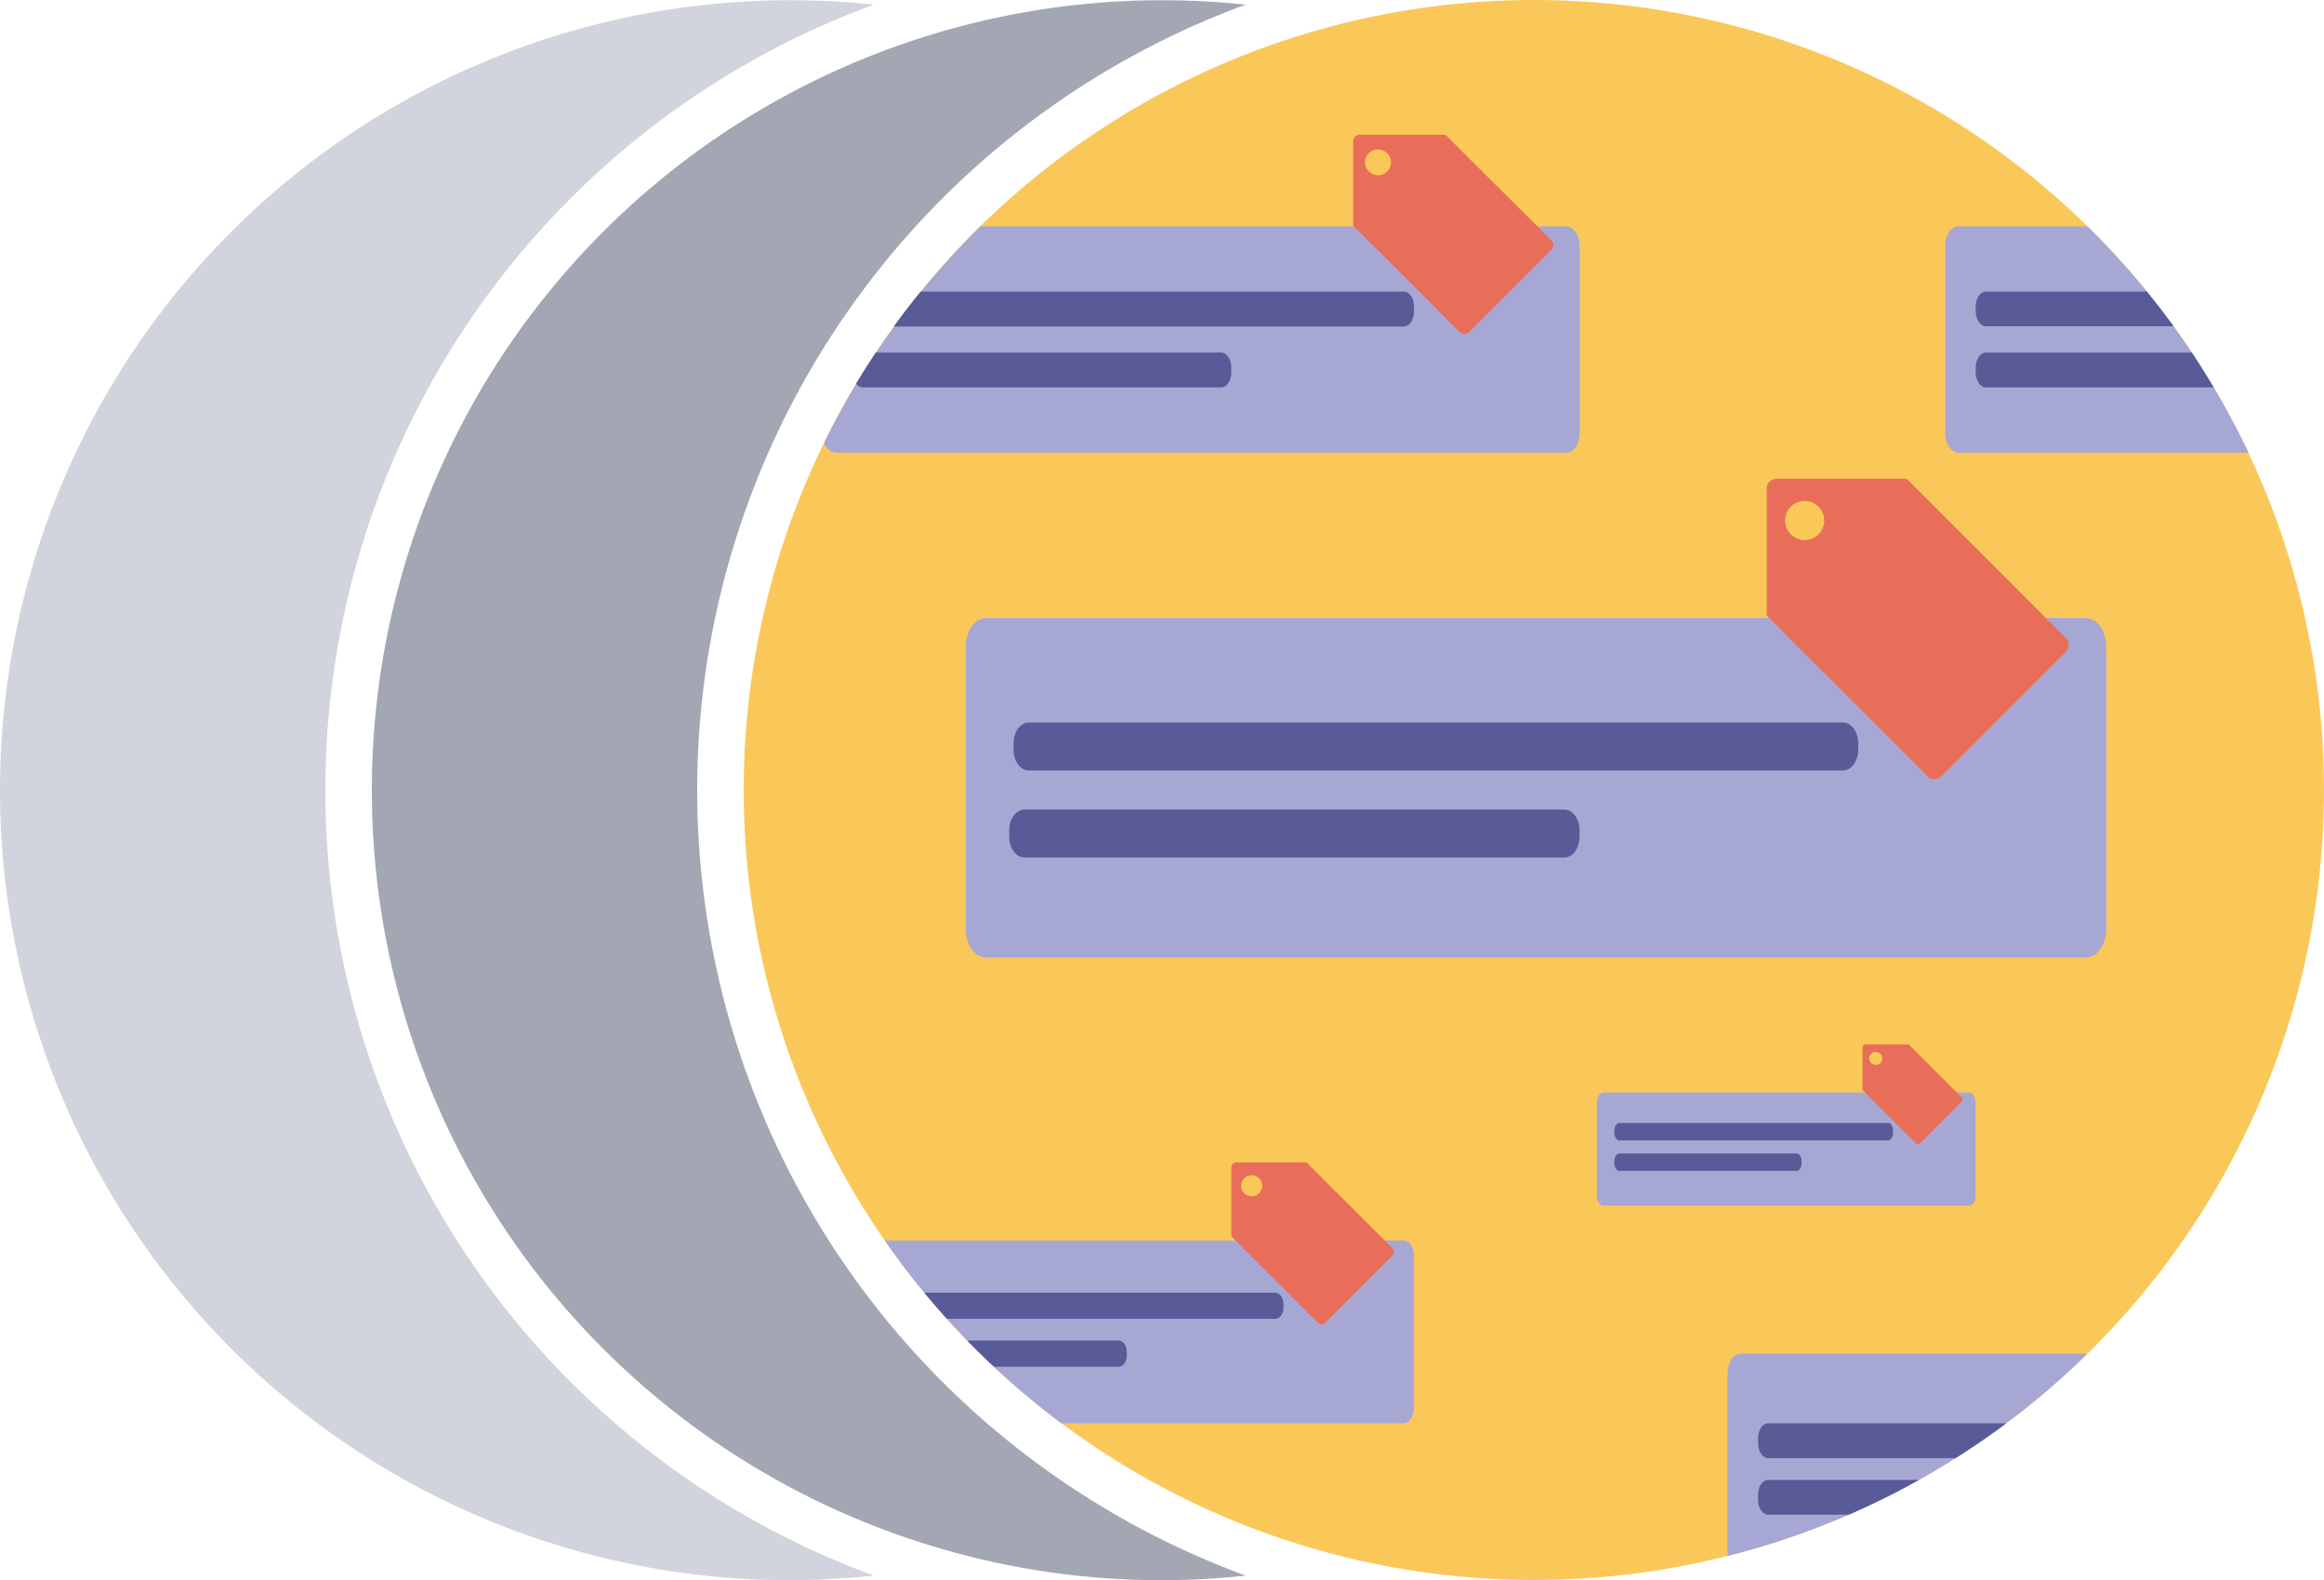 <svg xmlns="http://www.w3.org/2000/svg" viewBox="0 0 500 340"><defs><style>.cls-1{fill:#d1d4dc;}.cls-1,.cls-2,.cls-4,.cls-5,.cls-6{fill-rule:evenodd;}.cls-2{fill:#a2a7b3;}.cls-3{fill:#fac859;}.cls-4{fill:#a7a7d3;}.cls-5{fill:#585b97;}.cls-6{fill:#e86e59;}</style></defs><g id="Ebene_5" data-name="Ebene 5"><path class="cls-1" d="M823,357A180.07,180.07,0,0,1,941,188a173.12,173.12,0,0,0-18-.95,170,170,0,0,0,0,340,173.12,173.12,0,0,0,18-1A180.07,180.07,0,0,1,823,357Z" transform="translate(-753 -187)"/><path class="cls-2" d="M903,357a180.07,180.07,0,0,1,118-169,173.12,173.12,0,0,0-18-.95,170,170,0,0,0,0,340,173.12,173.12,0,0,0,18-1A180.07,180.07,0,0,1,903,357Z" transform="translate(-753 -187)"/></g><g id="Ebene_2" data-name="Ebene 2"><circle class="cls-3" cx="330" cy="170" r="170"/><g id="Message"><path id="Container" class="cls-4" d="M965.13,320h236.68c2.4,0,4.36,2.79,4.36,6.22v60.62c0,3.44-2,6.22-4.36,6.22H965.13c-2.41,0-4.36-2.78-4.36-6.22V326.22C960.77,322.79,962.72,320,965.13,320Z" transform="translate(-753 -187)"/><g id="Text-Stuff"><path id="Label" class="cls-5" d="M974.34,342.48h175.18c1.8,0,3.26,2,3.26,4.42v1.47c0,2.44-1.46,4.42-3.26,4.42H974.34c-1.81,0-3.27-2-3.27-4.42V346.9C971.07,344.46,972.53,342.48,974.34,342.48Z" transform="translate(-753 -187)"/><path id="Label-2" data-name="Label" class="cls-5" d="M973.42,361.21h116.13c1.81,0,3.28,2,3.28,4.42v1.47c0,2.44-1.47,4.42-3.28,4.42H973.42c-1.81,0-3.29-2-3.29-4.42v-1.47C970.13,363.19,971.61,361.21,973.42,361.21Z" transform="translate(-753 -187)"/></g></g><path class="cls-6" d="M1133.11,292.13v27.35l12.63,12.62,9.16,9.16,12.79,12.79a2.11,2.11,0,0,0,3,0l26.76-26.77a2.1,2.1,0,0,0,0-3l-8-8-12.79-12.8-1.43-1.42-7.73-7.74-4.29-4.29h-28A2.1,2.1,0,0,0,1133.11,292.13Zm11.16,3.92a4.21,4.21,0,1,1-6,0A4.21,4.21,0,0,1,1144.27,296.05Z" transform="translate(-753 -187)"/><path class="cls-4" d="M1054.89,453.94H943.35a170.84,170.84,0,0,0,38,39.34h73.53c1.3,0,2.35-1.5,2.35-3.35V457.29C1057.24,455.44,1056.19,453.94,1054.89,453.94Z" transform="translate(-753 -187)"/><path class="cls-5" d="M1027.38,465.18H951.86q2.37,2.86,4.86,5.62h70.66c1,0,1.76-1.08,1.76-2.41v-.8C1029.14,466.26,1028.35,465.18,1027.38,465.18Z" transform="translate(-753 -187)"/><path class="cls-5" d="M993.67,475.48H961.11c1.86,1.92,3.77,3.8,5.72,5.62h26.84c1,0,1.75-1.07,1.75-2.4v-.81C995.42,476.56,994.64,475.48,993.67,475.48Z" transform="translate(-753 -187)"/><path class="cls-6" d="M1017.9,438.21V453l6.8,6.8,4.94,4.94,6.9,6.9a1.13,1.13,0,0,0,1.6,0l14.43-14.43a1.15,1.15,0,0,0,0-1.61l-4.33-4.33-6.9-6.9-.77-.76-4.17-4.17-2.31-2.32H1019A1.14,1.14,0,0,0,1017.9,438.21Zm6,2.33a2.27,2.27,0,1,1-3.21,0A2.26,2.26,0,0,1,1023.87,440.54Z" transform="translate(-753 -187)"/><path class="cls-4" d="M1089.94,235.71h-126a170.51,170.51,0,0,0-33.65,46.6,2.92,2.92,0,0,0,2.51,2.1h157.18c1.6,0,2.89-1.86,2.89-4.14V239.85C1092.83,237.56,1091.54,235.71,1089.94,235.71Z" transform="translate(-753 -187)"/><path class="cls-5" d="M1055.07,249.75h-104q-3,3.67-5.76,7.5h109.73c1.2,0,2.17-1.44,2.17-3.21V253C1057.24,251.19,1056.27,249.75,1055.07,249.75Z" transform="translate(-753 -187)"/><path class="cls-5" d="M1015.72,262.87H941.43c-1.47,2.2-2.88,4.43-4.25,6.7a1.83,1.83,0,0,0,1.42.79h77.12c1.21,0,2.18-1.44,2.18-3.21v-1.07C1017.9,264.31,1016.93,262.87,1015.72,262.87Z" transform="translate(-753 -187)"/><path class="cls-6" d="M1044.13,217.43v18.12l8.37,8.36,6.07,6.07,8.47,8.48a1.41,1.41,0,0,0,2,0l17.73-17.74a1.38,1.38,0,0,0,0-2l-5.32-5.32L1073,225,1072,224l-5.13-5.12L1064,216h-18.52A1.4,1.4,0,0,0,1044.13,217.43Zm7.32,2.52a2.79,2.79,0,1,1-3.94,0A2.78,2.78,0,0,1,1051.45,220Z" transform="translate(-753 -187)"/><g id="Message-2" data-name="Message"><path id="Container-2" data-name="Container" class="cls-4" d="M1098,422.1h78.59c.8,0,1.45.92,1.45,2.07v20.21c0,1.14-.65,2.07-1.45,2.07H1098c-.8,0-1.45-.93-1.45-2.07V424.17C1096.58,423,1097.23,422.1,1098,422.1Z" transform="translate(-753 -187)"/><g id="Text-Stuff-2" data-name="Text-Stuff"><path id="Label-3" data-name="Label" class="cls-5" d="M1101.4,428.65h57.8c.59,0,1.07.72,1.07,1.61v.53c0,.89-.48,1.61-1.07,1.61h-57.8c-.59,0-1.07-.72-1.07-1.61v-.53C1100.33,429.37,1100.81,428.65,1101.4,428.65Z" transform="translate(-753 -187)"/><path id="Label-4" data-name="Label" class="cls-5" d="M1101.41,435.21h38.11c.6,0,1.08.72,1.08,1.61v.53c0,.89-.48,1.61-1.08,1.61h-38.11c-.6,0-1.08-.72-1.08-1.61v-.53C1100.33,435.93,1100.81,435.21,1101.41,435.21Z" transform="translate(-753 -187)"/></g></g><path class="cls-6" d="M1153.72,412.49v9.07l4.18,4.18,3,3,4.24,4.24a.71.71,0,0,0,1,0l8.87-8.87a.69.69,0,0,0,0-1l-2.66-2.66-4.24-4.25-.47-.47-2.57-2.56-1.42-1.43h-9.27A.69.69,0,0,0,1153.72,412.49Zm3.83,1.3a1.4,1.4,0,1,1-2,0A1.4,1.4,0,0,1,1157.55,413.79Z" transform="translate(-753 -187)"/><path class="cls-4" d="M1171.51,239.85v40.42c0,2.28,1.3,4.14,2.9,4.14h62.35a170.73,170.73,0,0,0-34.66-48.7h-27.69C1172.81,235.71,1171.51,237.56,1171.51,239.85Z" transform="translate(-753 -187)"/><path class="cls-5" d="M1214.9,249.75h-34.66c-1.2,0-2.17,1.44-2.17,3.22V254c0,1.77,1,3.21,2.17,3.21h40.42Q1217.88,253.43,1214.9,249.75Z" transform="translate(-753 -187)"/><path class="cls-5" d="M1224.57,262.87h-44.32c-1.2,0-2.18,1.44-2.18,3.21v1.07c0,1.77,1,3.21,2.18,3.21h49Q1227,266.55,1224.57,262.87Z" transform="translate(-753 -187)"/><path class="cls-4" d="M1202.1,478.29h-74.52c-1.6,0-2.9,1.86-2.9,4.15v39.4A169.7,169.7,0,0,0,1202.1,478.29Z" transform="translate(-753 -187)"/><path class="cls-5" d="M1133.41,493.28c-1.2,0-2.17,1.44-2.17,3.21v1.07c0,1.78,1,3.21,2.17,3.21h40.33q5.6-3.54,10.9-7.49Z" transform="translate(-753 -187)"/><path class="cls-5" d="M1133.42,505.46c-1.21,0-2.18,1.44-2.18,3.21v1.07c0,1.77,1,3.21,2.18,3.21h17.33a167.07,167.07,0,0,0,15.11-7.49Z" transform="translate(-753 -187)"/></g></svg>